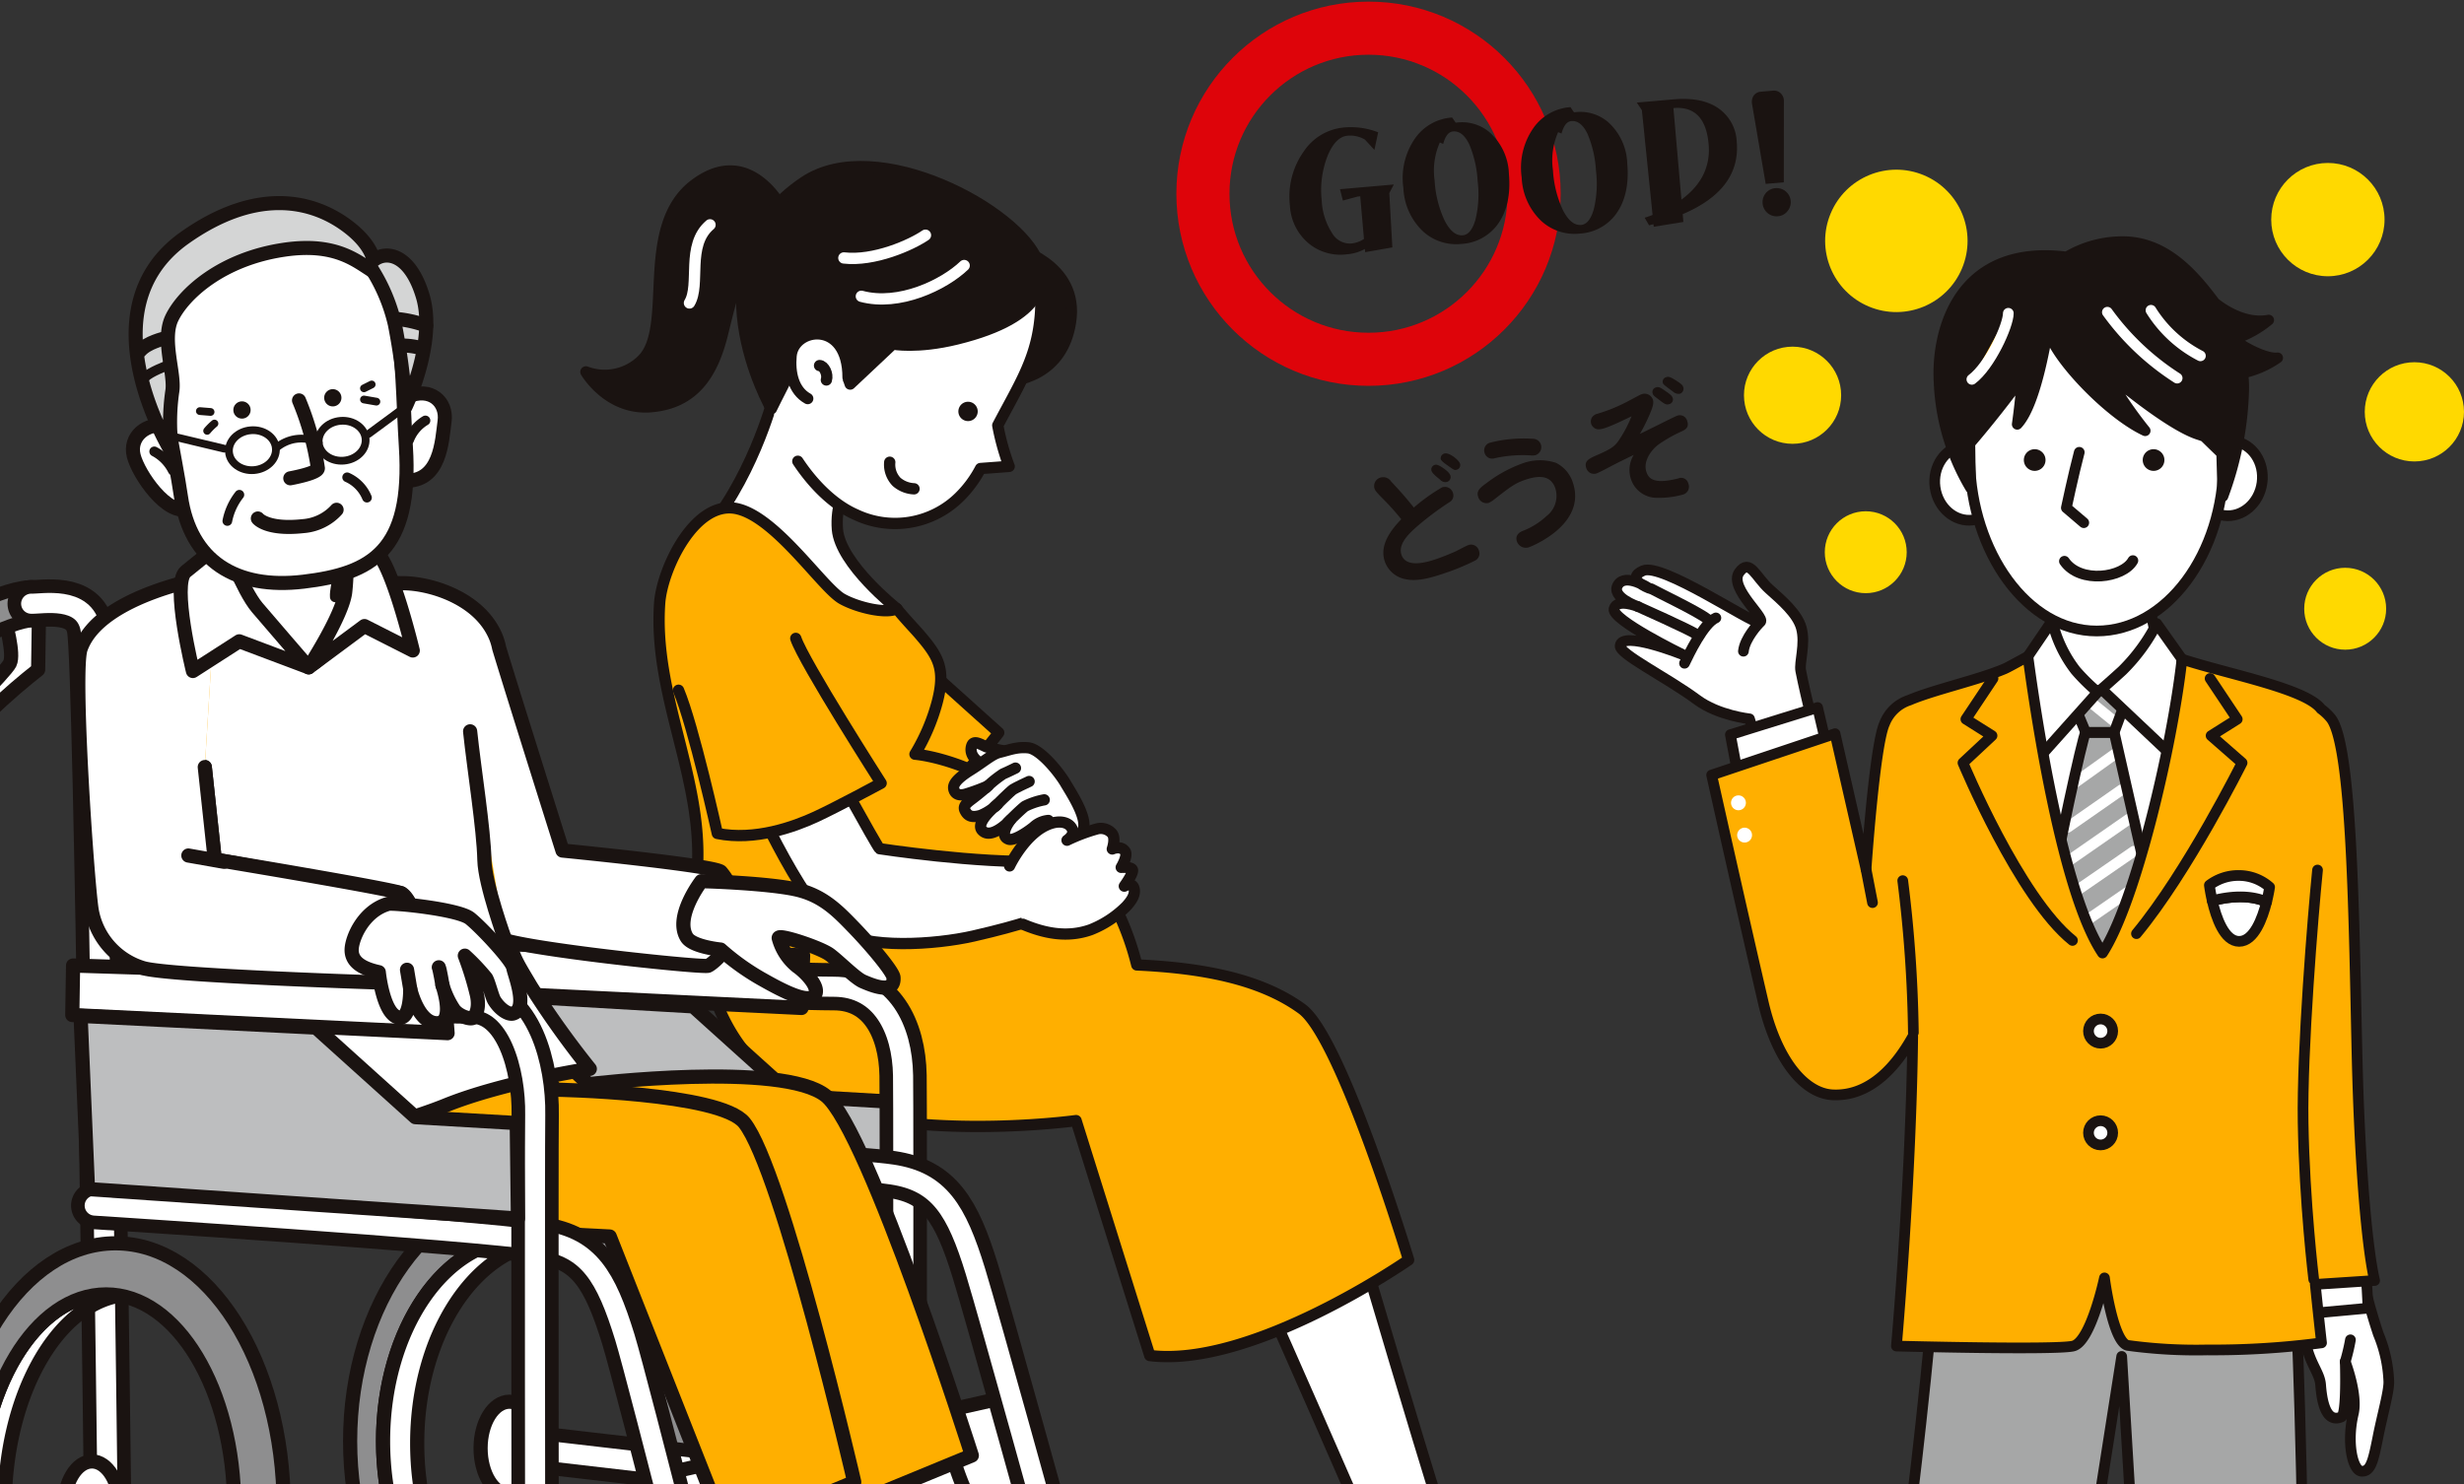<svg xmlns="http://www.w3.org/2000/svg" xmlns:xlink="http://www.w3.org/1999/xlink" width="417.574" height="251.629" viewBox="0 0 417.574 251.629">
  <rect x="0" y="0" width="417.574" height="251.629" fill="#333333" stroke="none"/>
  <defs>
    <clipPath id="clip-path">
      <rect id="Rectangle_7" data-name="Rectangle 7" width="144.325" height="214.363" transform="translate(324.689 671.457)" fill="none"/>
    </clipPath>
    <clipPath id="clip-path-2">
      <rect id="Rectangle_10" data-name="Rectangle 10" width="258.473" height="251.629" transform="translate(56.693 634.191)" fill="none"/>
    </clipPath>
  </defs>
  <g id="Group_159" data-name="Group 159" transform="translate(-56.693 -634.191)">
    <circle id="Ellipse_27" data-name="Ellipse 27" cx="9.602" cy="9.602" r="9.602" transform="translate(441.597 661.813)" fill="#ffd900"/>
    <circle id="Ellipse_28" data-name="Ellipse 28" cx="8.41" cy="8.41" r="8.41" transform="translate(457.447 695.59)" fill="#ffd900"/>
    <circle id="Ellipse_29" data-name="Ellipse 29" cx="6.942" cy="6.942" r="6.942" transform="translate(447.189 730.433)" fill="#ffd900"/>
    <circle id="Ellipse_30" data-name="Ellipse 30" cx="12.065" cy="12.065" r="12.065" transform="matrix(0.385, -0.923, 0.923, 0.385, 362.287, 681.513)" fill="#ffd900"/>
    <circle id="Ellipse_31" data-name="Ellipse 31" cx="8.235" cy="8.235" r="8.235" transform="translate(352.243 692.95)" fill="#ffd900"/>
    <circle id="Ellipse_32" data-name="Ellipse 32" cx="6.942" cy="6.942" r="6.942" transform="translate(365.939 720.853)" fill="#ffd900"/>
    <g id="Group_43" data-name="Group 43" clip-path="url(#clip-path)">
      <g id="Group_42" data-name="Group 42">
        <g id="Group_38" data-name="Group 38">
          <path id="Path_162" data-name="Path 162" d="M365.593,762.218c-.663-.82-2.968-10.433-3.727-14.323-.278-1.429.841-4.563.1-7.266-.672-2.433-3.335-4.7-5.428-6.572-2.333-2.085-3.307-5.3-5.088-2.863-1.983,2.714,5.248,8.322,3.354,8.5-1.329.122-16.478-10.146-19.653-8.772s.99,2.97.99,2.97-3.961-2.64-5.252-.561,3.377,3.678,3.377,3.678-3.582-1.451-4.046.39,11.574,7.713,11.574,7.713-10.3-4.114-10.54-1.454c-.125,1.41,7.921,5.362,13.055,9.161,3.593,2.659,8.87,3.219,8.87,3.219l2.528,8.323Z" fill="#fff" stroke="#1a1311" stroke-linecap="round" stroke-linejoin="round" stroke-width="1.81"/>
          <path id="Path_163" data-name="Path 163" d="M347.484,738.931c-2.075.891-4.62,6.232-5.315,7.688" fill="#fff" stroke="#1a1311" stroke-linecap="round" stroke-linejoin="round" stroke-width="1.81"/>
          <path id="Path_164" data-name="Path 164" d="M334.261,737.006s9,4.013,9.813,4.654" fill="#fff" stroke="#1a1311" stroke-linecap="round" stroke-linejoin="round" stroke-width="1.81"/>
          <path id="Path_165" data-name="Path 165" d="M336.545,733.993c1.048.591,7.846,3.831,9.48,5.114" fill="#fff" stroke="#1a1311" stroke-linecap="round" stroke-linejoin="round" stroke-width="1.81"/>
          <path id="Path_166" data-name="Path 166" d="M354.748,739.9s-2.36,2.451-2.6,4.676" fill="#fff" stroke="#1a1311" stroke-linecap="round" stroke-linejoin="round" stroke-width="1.81"/>
        </g>
        <path id="Path_167" data-name="Path 167" d="M420.823,734.688l-16.007.548c-.157,3.087-2.063,13.686-4.326,16.825.773,11.257,7.525,39.946,12.518,46.132,0,0,12.592-22.555,13.139-45.986C422.826,748.776,420.453,734.759,420.823,734.688Z" fill="#fff" stroke="#1a1311" stroke-linecap="round" stroke-linejoin="round" stroke-width="1.811"/>
        <g id="Group_39" data-name="Group 39">
          <path id="Path_168" data-name="Path 168" d="M407.2,751.222h10.4l-2.628,7.116h-4.818Z" fill="#a6a7a7"/>
          <path id="Path_169" data-name="Path 169" d="M410.161,758.338c-.437.11-5.419,23.486-5.091,23.486s7.719,17.218,7.391,17.218,7.719-17.765,7.719-17.765l-5.2-22.939Z" fill="#a6a7a7"/>
          <line id="Line_11" data-name="Line 11" y1="4.964" x2="6.934" transform="translate(408.3 761.915)" fill="none" stroke="#fff" stroke-linecap="round" stroke-linejoin="round" stroke-width="1.811"/>
          <line id="Line_12" data-name="Line 12" y1="6.387" x2="9.161" transform="translate(407.096 768.047)" fill="none" stroke="#fff" stroke-linecap="round" stroke-linejoin="round" stroke-width="1.811"/>
          <line id="Line_13" data-name="Line 13" y1="8.212" x2="11.825" transform="translate(405.672 773.01)" fill="none" stroke="#fff" stroke-linecap="round" stroke-linejoin="round" stroke-width="1.811"/>
          <line id="Line_14" data-name="Line 14" y1="7.062" x2="10.237" transform="translate(408.081 778.485)" fill="none" stroke="#fff" stroke-linecap="round" stroke-linejoin="round" stroke-width="1.811"/>
          <line id="Line_15" data-name="Line 15" y1="7.062" x2="10.237" transform="translate(409.614 783.631)" fill="none" stroke="#fff" stroke-linecap="round" stroke-linejoin="round" stroke-width="1.811"/>
          <path id="Path_170" data-name="Path 170" d="M408.519,751.185s7.664,6.278,7.81,6.351" fill="none" stroke="#fff" stroke-linecap="round" stroke-linejoin="round" stroke-width="1.811"/>
          <path id="Path_171" data-name="Path 171" d="M407.2,751.222h10.4l-2.628,7.116h-4.818Z" fill="none" stroke="#1a1311" stroke-linecap="round" stroke-linejoin="round" stroke-width="1.811"/>
          <path id="Path_172" data-name="Path 172" d="M410.161,758.338c-.437.11-5.419,23.486-5.091,23.486s7.719,17.218,7.391,17.218,7.719-17.765,7.719-17.765l-5.2-22.939Z" fill="none" stroke="#1a1311" stroke-linecap="round" stroke-linejoin="round" stroke-width="1.811"/>
        </g>
        <path id="Path_173" data-name="Path 173" d="M416.256,864.107l1.395,23.276h29.125s-.328-21.415-1.8-50.647l-59.519,0c-.363,15.822-4.6,50.649-4.6,50.649h31.752Z" fill="#a6a7a7" stroke="#1a1311" stroke-linecap="round" stroke-linejoin="round" stroke-width="1.811"/>
        <g id="Group_40" data-name="Group 40">
          <path id="Path_174" data-name="Path 174" d="M456.678,848.877a102.443,102.443,0,0,0,3.068,11.435,23.243,23.243,0,0,1,1.78,8.039c.06,1.668-1.105,5.708-1.821,9.329-.841,4.251-1.248,5.952-2.783,5.891-1.518-.061-2.587-4.82-1.41-9.758.772-3.241-1.371-8.816-1.371-8.816s.308,8.955-.655,9.369c-2.832,1.215-3.354-3.314-3.518-5.442s-1.882-3.559-2.618-7.569.225-8.714.306-10.432.062-4.419.062-4.419" fill="#fff" stroke="#1a1311" stroke-linecap="round" stroke-linejoin="round" stroke-width="1.811"/>
          <path id="Path_175" data-name="Path 175" d="M454.141,865a33.571,33.571,0,0,0,.88-3.7" fill="#fff" stroke="#1a1311" stroke-linecap="round" stroke-linejoin="round" stroke-width="1.811"/>
        </g>
        <path id="Path_176" data-name="Path 176" d="M457.571,849.581c.146.219.438,6.351.438,6.351s-15.037,1.387-14.891,1.387-.365-7.3-.365-7.3" fill="#fff" stroke="#1a1311" stroke-linecap="round" stroke-linejoin="round" stroke-width="1.811"/>
        <path id="Path_177" data-name="Path 177" d="M351.419,766.605l-1.478-7.883,14.781-4.6,1.807,7.719" fill="#fff" stroke="#1a1311" stroke-linecap="round" stroke-linejoin="round" stroke-width="1.811"/>
        <path id="Path_178" data-name="Path 178" d="M404.468,739.4a21.587,21.587,0,0,0,3.978,8.43,33.654,33.654,0,0,0,3.741,3.687L401.293,763.7l-1.259-17.775Z" fill="#fff" stroke="#1a1311" stroke-linecap="round" stroke-linejoin="round" stroke-width="1.811"/>
        <path id="Path_179" data-name="Path 179" d="M422.2,739.889a30.868,30.868,0,0,1-5.839,7.975c-1.789,1.639-3.522,3.139-3.522,3.139l12.865,12.153.767-17.245Z" fill="#fff" stroke="#1a1311" stroke-linecap="round" stroke-linejoin="round" stroke-width="1.811"/>
        <ellipse id="Ellipse_33" data-name="Ellipse 33" cx="6.35" cy="5.639" rx="6.35" ry="5.639" transform="translate(428.008 720.806) rotate(-82.265)" fill="#fff" stroke="#1a1311" stroke-linecap="round" stroke-linejoin="round" stroke-width="1.811"/>
        <ellipse id="Ellipse_34" data-name="Ellipse 34" cx="5.639" cy="6.35" rx="5.639" ry="6.35" transform="translate(383.774 710.505) rotate(-7.734)" fill="#fff" stroke="#1a1311" stroke-linecap="round" stroke-linejoin="round" stroke-width="1.811"/>
        <path id="Path_180" data-name="Path 180" d="M433.538,712.407c0,15.6-9.633,28.741-21.515,28.741s-21.187-13.467-21.515-28.741c-.082-3.826-.651-8.551.383-11.88,3.181-10.239,12.164-16.369,21.132-16.369,9.486,0,18.927,6.712,21.789,17.9C434.534,704.886,433.538,709.261,433.538,712.407Z" fill="#fff" stroke="#1a1311" stroke-linecap="round" stroke-linejoin="round" stroke-width="1.811"/>
        <path id="Path_181" data-name="Path 181" d="M423.4,711.586a1.837,1.837,0,1,1-2.326-1.158A1.838,1.838,0,0,1,423.4,711.586Z" fill="#1a1311"/>
        <path id="Path_182" data-name="Path 182" d="M403.254,711.586a1.837,1.837,0,1,1-2.326-1.158A1.839,1.839,0,0,1,403.254,711.586Z" fill="#1a1311"/>
        <path id="Path_183" data-name="Path 183" d="M409.067,710.856c-.986,3.723-2.19,9.416-2.19,9.416l2.956,2.518" fill="#fff" stroke="#1a1311" stroke-linecap="round" stroke-linejoin="round" stroke-width="1.811"/>
        <path id="Path_184" data-name="Path 184" d="M406.548,729.323c2.649,3.866,9.964,2.847,11.606-.109" fill="#fff" stroke="#1a1311" stroke-linecap="round" stroke-linejoin="round" stroke-width="1.811"/>
        <path id="Path_185" data-name="Path 185" d="M442.688,694.851c-2.336.273-7.131-2.613-7.347-3.191a17.6,17.6,0,0,0,5.827-3.216c-3.914.746-7.673-1.729-9.154-2.948-3.83-5.133-8.823-10.809-16.542-10.316a18.434,18.434,0,0,0-8.541,2.573c-18.175-2.3-22.117,12.3-21.624,21.168a37.988,37.988,0,0,0,5.329,17.957l-.11-7.519c3.341-3.893,6.318-7.739,8.853-11.161-.167,3.315-.824,7.913-.824,7.913,3.39-3.6,5.052-15.808,5.256-16.1.629,4.178,9.96,14.16,16.424,17.19,0,0-4.489-5.474-6.46-9.854,0,0,10.292,8.869,15.547,10.511.343.107.657.22.948.336q1.451,1.425,2.934,2.854l.206,7.285a55.638,55.638,0,0,0,3.522-18.051,19.283,19.283,0,0,0-.154-2.853A16.459,16.459,0,0,0,442.688,694.851Z" fill="#1a1311" stroke="#1a1311" stroke-linecap="round" stroke-linejoin="round" stroke-width="1.811"/>
        <path id="Path_186" data-name="Path 186" d="M413.829,687.115a43.492,43.492,0,0,0,11.825,11.168" fill="#ffaf00" stroke="#fff" stroke-linecap="round" stroke-linejoin="round" stroke-width="1.811"/>
        <path id="Path_187" data-name="Path 187" d="M421.22,686.786a21.43,21.43,0,0,0,8.376,7.719" fill="#ffaf00" stroke="#fff" stroke-linecap="round" stroke-linejoin="round" stroke-width="1.811"/>
        <path id="Union_1" data-name="Union 1" d="M417.278,862.246c-2.536-.556-3.941-11.442-3.941-11.442s-2.3,10.839-5.311,11.551-29.945,0-29.945,0,2.491-28.1,2.759-52.438c-2.741,4.935-7.173,10.139-13.535,9.857-4.838-.215-9.527-5.922-11.784-15.635-3.865-16.646-8.754-38.573-8.754-38.573l20.912-7.008,5.255,22.994s1.428-20.969,3.125-24.692a6.709,6.709,0,0,1,4.2-3.985c4.04-1.743,11.789-3.449,16.157-5.32.595-.256,2.29-1.214,3.947-2.1,1.4,10.467,5.908,40.26,12.641,50.279,5.584-8.541,11.825-34.983,13.468-49.819,7.843,2.574,20.92,4.967,23.561,8.44a8.911,8.911,0,0,1,1.726,1.65c3.6,4.806,3.862,34.676,4.377,56.82.44,18.9,1.724,33.11,2.984,38.421l-10.055.659c.613,6,1.058,9.907,1.058,9.907a140.368,140.368,0,0,1-19.36,1.2A85.063,85.063,0,0,1,417.278,862.246Z" fill="#ffaf00" stroke="#1a1311" stroke-linecap="round" stroke-linejoin="round" stroke-width="1.811"/>
        <path id="Path_191" data-name="Path 191" d="M431.239,749.2l4.6,6.9-4.434,2.792,5.255,4.6s-9.2,18.449-17.9,28.96" fill="none" stroke="#1a1311" stroke-linecap="round" stroke-linejoin="round" stroke-width="1.811"/>
        <circle id="Ellipse_35" data-name="Ellipse 35" cx="2.053" cy="2.053" r="2.053" transform="translate(410.627 806.913)" fill="#fff" stroke="#1a1311" stroke-linecap="round" stroke-linejoin="round" stroke-width="1.811"/>
        <circle id="Ellipse_36" data-name="Ellipse 36" cx="2.053" cy="2.053" r="2.053" transform="translate(410.627 824.158)" fill="#fff" stroke="#1a1311" stroke-linecap="round" stroke-linejoin="round" stroke-width="1.811"/>
        <g id="Group_41" data-name="Group 41">
          <path id="Path_192" data-name="Path 192" d="M431.608,786.886c.652,2.819,2.029,6.873,4.554,6.873s3.966-3.955,4.649-6.678C438.031,785.819,434.448,786.114,431.608,786.886Z" fill="#fff" stroke="#1a1311" stroke-linecap="round" stroke-linejoin="round" stroke-width="1.811"/>
          <path id="Path_193" data-name="Path 193" d="M440.811,787.081c.358-1.429.511-2.519.511-2.519a7.841,7.841,0,0,0-5.16-1.971,8.1,8.1,0,0,0-5.044,1.642s.142,1.152.49,2.653C434.448,786.114,438.031,785.819,440.811,787.081Z" fill="#fff" stroke="#1a1311" stroke-linecap="round" stroke-linejoin="round" stroke-width="1.811"/>
        </g>
        <path id="Path_194" data-name="Path 194" d="M394.449,749.2l-4.6,6.9,4.434,2.792-4.927,4.6s9.526,22.883,18.559,30.11" fill="none" stroke="#1a1311" stroke-linecap="round" stroke-linejoin="round" stroke-width="1.811"/>
        <path id="Path_195" data-name="Path 195" d="M352.569,770.273a1.259,1.259,0,1,1-1.259-1.259A1.259,1.259,0,0,1,352.569,770.273Z" fill="#fff"/>
        <path id="Path_196" data-name="Path 196" d="M353.609,775.748a1.259,1.259,0,1,1-1.259-1.26A1.259,1.259,0,0,1,353.609,775.748Z" fill="#fff"/>
        <path id="Path_197" data-name="Path 197" d="M448.8,851.059s-1.58-13.033-1.8-26.651c-.2-12.091,1.674-35.148,2.446-42.744" fill="none" stroke="#1a1311" stroke-linecap="round" stroke-linejoin="round" stroke-width="1.811"/>
        <path id="Path_198" data-name="Path 198" d="M380.951,809.216a227.855,227.855,0,0,0-1.8-25.749" fill="none" stroke="#1a1311" stroke-linecap="round" stroke-linejoin="round" stroke-width="1.811"/>
        <line id="Line_16" data-name="Line 16" x2="1.095" y2="5.639" transform="translate(372.934 781.551)" fill="#ffaf00" stroke="#1a1311" stroke-linecap="round" stroke-linejoin="round" stroke-width="1.811"/>
        <path id="Path_199" data-name="Path 199" d="M397.044,687.293c0,2.06-3.09,8.884-6.179,11.2" fill="#ffaf00" stroke="#fff" stroke-linecap="round" stroke-linejoin="round" stroke-width="1.811"/>
      </g>
    </g>
    <g id="Group_69" data-name="Group 69" clip-path="url(#clip-path-2)">
      <g id="Group_55" data-name="Group 55">
        <path id="Path_236" data-name="Path 236" d="M288.483,849.509s8.122,27.541,12.269,40.7L286.3,888.75s-12.2-27.982-15.008-34.039Z" fill="#fff" stroke="#1a1311" stroke-linecap="round" stroke-linejoin="round" stroke-width="1.914"/>
        <path id="Path_237" data-name="Path 237" d="M208.617,773.755c-6.672.975-15.014-17.759-15.36-19.381l14.706-12.161,17.988,16.172S215.29,772.78,208.617,773.755Z" fill="#ffaf00" stroke="#1a1311" stroke-linecap="round" stroke-linejoin="round" stroke-width="1.914"/>
        <path id="Path_238" data-name="Path 238" d="M187.71,701.77s-3.77,14.377-12.376,23.674L204.4,743.5l4.274-6.144s-9.59-7.568-10.066-13.438c-.608-7.511,5.4-13.7,5.4-13.7Z" fill="#fff" stroke="#1a1311" stroke-linecap="round" stroke-linejoin="round" stroke-width="1.914"/>
        <g id="Group_53" data-name="Group 53">
          <path id="Path_239" data-name="Path 239" d="M168.486,736.42c.408-5.8,6-17.636,13.156-15.992,6.655,1.529,14.447,13.421,17.77,15.281,2.66,1.488,7.567,2.6,9.267,1.648,1.172,1.491,3.018,3.42,3.768,4.291,3.218,3.739,4.561,5.831,3.077,11.544a34.108,34.108,0,0,1-3.769,8.839s13.316.962,25.62,14.106a47.331,47.331,0,0,1,11.969,21.613c10.658.495,20.794,2.209,28.007,7.471,6.677,4.871,18.064,42.537,18.064,42.537s-26.439,18.388-43.871,16.2L239.055,824.14s-20.031,2.771-37.542-.954c-26.178-5.57-26.856-29.749-26.568-43.315C175.262,765,167.421,751.542,168.486,736.42Z" fill="#ffaf00" stroke="#1a1311" stroke-linecap="round" stroke-linejoin="round" stroke-width="1.914"/>
        </g>
        <path id="Path_240" data-name="Path 240" d="M228.257,676.069s11.459,2.713,9.85,12.766c-1.4,8.771-8.622,10.167-13.116,10.279Z" fill="#1a1311" stroke="#1a1311" stroke-linecap="round" stroke-linejoin="round" stroke-width="1.914"/>
        <path id="Path_241" data-name="Path 241" d="M189.169,679.331s-1.115-.013-4.347.247-4.032,4.563-5.723,11.32-4.868,11.633-12.108,12.232-11-5.9-11-5.9a9.02,9.02,0,0,0,9.543-2.035c5.581-5.527-.679-22.528,8.916-29.721s15.228,4.779,15.228,4.779Z" fill="#1a1311" stroke="#1a1311" stroke-linecap="round" stroke-linejoin="round" stroke-width="1.914"/>
        <path id="Path_242" data-name="Path 242" d="M187.111,702.823c-.748-2.253-.528-3.341-.676-5.5-.426-6.238,1.948-17.191,6.151-22.982s20.164-12.048,28.829-5.524c9.232,6.951,12.7,10.93,11.407,20.436-.86,6.321-3.588,10.462-7.037,17.043a41.149,41.149,0,0,0,1.932,6.95l-4.855.362a19.4,19.4,0,0,1-3.616,4.874,15.518,15.518,0,0,1-17.475,2.959c-3.688-1.606-7.16-4.974-9.87-9.063" fill="#fff" stroke="#1a1311" stroke-linecap="round" stroke-linejoin="round" stroke-width="1.914"/>
        <path id="Path_243" data-name="Path 243" d="M207.478,712.543a4.207,4.207,0,0,0,1.157,3.325,4.831,4.831,0,0,0,2.956,1.177" fill="#fff" stroke="#1a1311" stroke-linecap="round" stroke-linejoin="round" stroke-width="1.914"/>
        <path id="Path_244" data-name="Path 244" d="M215.832,675.5c-4.324,3.465-12.314,6.32-16.9,5.643" fill="none" stroke="#1a1311" stroke-linecap="round" stroke-linejoin="round" stroke-width="1.914"/>
        <path id="Path_245" data-name="Path 245" d="M210.086,670.571c-3.225,2.8-8.743,5.27-12.46,4.676" fill="none" stroke="#1a1311" stroke-linecap="round" stroke-linejoin="round" stroke-width="1.914"/>
        <path id="Path_246" data-name="Path 246" d="M232.575,678.54c1.1,3.012,1.748,9.3-13.705,13.111-6.778,1.671-10.883.855-10.883.855l-7.215,6.789s-2.96-9.736-7.64-6.479c-.707.492-5.717,10.668-5.717,10.668s-14.46-25.126,5.612-38.473C205.3,656.852,229.42,669.872,232.575,678.54Z" fill="#1a1311" stroke="#1a1311" stroke-linecap="round" stroke-linejoin="round" stroke-width="1.914"/>
        <path id="Path_247" data-name="Path 247" d="M200.413,698.192c.02-9.884-9.206-8.561-9.656-3.691-.268,2.892.39,5.908,2.821,7.251" fill="#fff" stroke="#1a1311" stroke-linecap="round" stroke-linejoin="round" stroke-width="1.914"/>
        <path id="Path_248" data-name="Path 248" d="M220.091,679.2c-3.421,3.275-11.028,6.944-17.425,5.216" fill="none" stroke="#fff" stroke-linecap="round" stroke-linejoin="round" stroke-width="1.914"/>
        <path id="Path_249" data-name="Path 249" d="M213.533,674.059c-2.442,1.678-8.733,4.448-13.831,3.857" fill="none" stroke="#fff" stroke-linecap="round" stroke-linejoin="round" stroke-width="1.914"/>
        <path id="Path_250" data-name="Path 250" d="M196.739,698.6c.315-.99-.389-2.416-1.157-2.445" fill="#ffaf00" stroke="#1a1311" stroke-linecap="round" stroke-linejoin="round" stroke-width="1.914"/>
        <path id="Path_251" data-name="Path 251" d="M177.019,672.3c-4.09,3.445-1.583,10.14-3.485,13.245" fill="none" stroke="#fff" stroke-linecap="round" stroke-linejoin="round" stroke-width="1.914"/>
        <path id="Path_252" data-name="Path 252" d="M219.242,703.281a1.639,1.639,0,1,0,2.153-.857A1.638,1.638,0,0,0,219.242,703.281Z" fill="#1a1311"/>
        <path id="Path_253" data-name="Path 253" d="M221.634,792.858c8.695-1.983,11.782-3.362,11.782-3.362l-.025-9.329c-10.981.435-27.628-2.118-27.628-2.118-.428-.3-9.761-17.341-9.761-17.341l-13.037,5.448s9.4,21.587,15.729,25.752C203.561,795.108,215.234,794.318,221.634,792.858Z" fill="#fff" stroke="#1a1311" stroke-linecap="round" stroke-linejoin="round" stroke-width="1.914"/>
        <path id="Path_254" data-name="Path 254" d="M191.553,742.4c1.34,4.022,14.467,24.544,14.467,24.544s-7.431,4.018-11.082,5.708-10.315,4.1-16.676,2.815c0,0-4.042-18.249-6.577-24.277" fill="#ffaf00" stroke="#1a1311" stroke-linecap="round" stroke-linejoin="round" stroke-width="1.914"/>
        <g id="Group_54" data-name="Group 54">
          <path id="Path_255" data-name="Path 255" d="M229.535,761.836a31.63,31.63,0,0,1-5.712-1.053c-1.238-.58-2.17-1.151-2.475-.118-.567,1.92,1.756,3.363,3.295,3.522" fill="#fff" stroke="#1a1311" stroke-linecap="round" stroke-linejoin="round" stroke-width="1.902"/>
          <path id="Path_256" data-name="Path 256" d="M234.365,773.259a4.159,4.159,0,0,0-2.518,1.135c-1.49,1.18-3.432,2.324-4.209,2.056-1.8-.619.326-3.289.326-3.289s-3.269,3.536-4.848,1.759c-1.218-1.371,2.615-4.4,2.615-4.4a8.684,8.684,0,0,1-2.828,1.873c-1.552.481-2.2.045-2.6-.681-.338-.609-.3-1.028,1.012-2.005,1.491-1.109,2.833-2.315,2.833-2.315a32.574,32.574,0,0,1-3.828,1.411c-1.736.477-2.018-.672-2.018-1.132,0-.508.4-1.41,2.862-2.943,2.225-1.382,3.669-2.705,4.908-3,1.67-.4,2.872-.956,4.852-.781,2.023.179,5.2,4.062,6.366,6.057.968,1.66,4.553,7,2.441,8.452C235.39,778.439,234.365,773.259,234.365,773.259Z" fill="#fff" stroke="#1a1311" stroke-linecap="round" stroke-linejoin="round" stroke-width="1.902"/>
          <path id="Path_257" data-name="Path 257" d="M227.507,773.567s2.068-2.086,2.88-2.7a12,12,0,0,1,3.273-1.1" fill="#fff" stroke="#1a1311" stroke-linecap="round" stroke-linejoin="round" stroke-width="1.902"/>
          <path id="Path_258" data-name="Path 258" d="M225.355,770.865s2.494-2.506,3.029-2.861c.339-.225,2.333-1.192,2.717-1.349" fill="#fff" stroke="#1a1311" stroke-linecap="round" stroke-linejoin="round" stroke-width="1.902"/>
          <path id="Path_259" data-name="Path 259" d="M223.772,767.737a19.621,19.621,0,0,1,2.913-2.364c.772-.325,2.1-.986,2.1-.986" fill="#fff" stroke="#1a1311" stroke-linecap="round" stroke-linejoin="round" stroke-width="1.902"/>
        </g>
        <path id="Path_260" data-name="Path 260" d="M227.785,780.972s2.734-5.812,6.978-7.187c2.388-.774,3.69.368,3.735,1.385.036.791-.977,1.447-.977,1.447a30.607,30.607,0,0,1,5.04-1.911,2.545,2.545,0,0,1,2.572.743c.709.82.058,2.65.058,2.65s1.488-.667,2.193.432c.488.759-.681,2.685-.681,2.685s1.777-.136,1.914.449c.144.614-1.39,2.734-1.39,2.734s1.22-.7,1.594.23c.506,1.261-.752,2.611-1.2,3.132a17.714,17.714,0,0,1-6.058,4.012c-4.185,1.5-8.179.492-11.52-.919" fill="#fff" stroke="#1a1311" stroke-linecap="round" stroke-linejoin="round" stroke-width="1.902"/>
      </g>
      <g id="Group_68" data-name="Group 68">
        <path id="Path_261" data-name="Path 261" d="M221.856,896.8c7.875,0,14.259,7.592,14.259,16.957s-6.384,16.957-14.259,16.957S207.6,923.118,207.6,913.753,213.981,896.8,221.856,896.8Zm-10.2,17.183c0,5.522,3.764,10,8.407,10s8.407-4.476,8.407-10-3.764-10-8.407-10S211.654,908.457,211.654,913.979Z" fill="#8e8e8f" stroke="#1a1311" stroke-linecap="round" stroke-linejoin="round" stroke-width="2.403"/>
        <path id="Path_262" data-name="Path 262" d="M227.317,880.168H215.063a109.194,109.194,0,0,0,.533,10.923c.533,4,6.66,23.975,6.66,23.975l4.795-2.4-3.463-18.648,7.059-1.6-2.8-6.66Z" fill="#b6b7b8" stroke="#1a1311" stroke-linecap="round" stroke-linejoin="round" stroke-width="1.343"/>
        <path id="Path_263" data-name="Path 263" d="M208.4,837.146l-.2-16.183-17.182-1-16.849-15.185-38.894-2.264.6,29.636Z" fill="#bdbebf" stroke="#1a1311" stroke-linecap="round" stroke-linejoin="round" stroke-width="2.403"/>
        <g id="Group_56" data-name="Group 56">
          <path id="Path_264" data-name="Path 264" d="M146.645,836.083c16.909,0,30.616,18.98,30.616,42.393s-13.707,42.393-30.616,42.393-30.617-18.98-30.617-42.393S129.735,836.083,146.645,836.083Zm-25.039,42.393c0,18.882,10.442,34.188,23.322,34.188s23.321-15.306,23.321-34.188-10.441-34.188-23.321-34.188S121.606,859.594,121.606,878.476Z" fill="#8e8e8f" stroke="#1a1311" stroke-miterlimit="10" stroke-width="2.403"/>
          <path id="Path_265" data-name="Path 265" d="M144.928,844.288a16.267,16.267,0,0,1,3.884.474c-11.989,1.422-21.417,16.133-21.417,34.074,0,16.942,8.407,31,19.438,33.714a16.073,16.073,0,0,1-1.9.114c-12.881,0-23.322-15.306-23.322-34.188S132.047,844.288,144.928,844.288Z" fill="#fff" stroke="#1a1311" stroke-miterlimit="10" stroke-width="2.403"/>
        </g>
        <g id="Group_57" data-name="Group 57">
          <line id="Line_18" data-name="Line 18" x1="84.98" y1="9.857" transform="translate(147.399 879.902)" fill="none" stroke="#1a1311" stroke-linecap="round" stroke-linejoin="round" stroke-width="8.011"/>
          <line id="Line_19" data-name="Line 19" x1="84.98" y1="9.857" transform="translate(147.399 879.902)" fill="none" stroke="#fff" stroke-linecap="round" stroke-linejoin="round" stroke-width="3.405"/>
        </g>
        <rect id="Rectangle_9" data-name="Rectangle 9" width="61.869" height="18.914" transform="translate(233.331 889.029) rotate(167.374)" fill="#fff" stroke="#1a1311" stroke-linecap="round" stroke-linejoin="round" stroke-width="2.403"/>
        <g id="Group_58" data-name="Group 58">
          <path id="Path_266" data-name="Path 266" d="M141.005,799.593s49.017,1.856,57.009,1.856,11.588,7.059,11.721,15.051c.1,6.126,0,89.119,0,89.119" fill="none" stroke="#1a1311" stroke-linecap="round" stroke-linejoin="round" stroke-width="8.011"/>
          <path id="Path_267" data-name="Path 267" d="M141.005,799.593s49.017,1.856,57.009,1.856,11.588,7.059,11.721,15.051c.1,6.126,0,89.119,0,89.119" fill="none" stroke="#fff" stroke-linecap="round" stroke-linejoin="round" stroke-width="3.405"/>
        </g>
        <g id="Group_59" data-name="Group 59">
          <path id="Path_268" data-name="Path 268" d="M138.874,831.418s56.616-.007,69,1.865c7.992,1.208,10.923,6,14.119,16.393,2.294,7.453,13.853,49.283,13.853,49.283" fill="none" stroke="#1a1311" stroke-linecap="round" stroke-linejoin="round" stroke-width="8.011"/>
          <path id="Path_269" data-name="Path 269" d="M138.874,831.418s56.616-.007,69,1.865c7.992,1.208,10.923,6,14.119,16.393,2.294,7.453,13.853,49.283,13.853,49.283" fill="none" stroke="#fff" stroke-linecap="round" stroke-linejoin="round" stroke-width="3.405"/>
        </g>
        <path id="Path_270" data-name="Path 270" d="M129.683,801.991l62.846,3.054.266-8.915-63.113-2.4Z" fill="#fff" stroke="#1a1311" stroke-linecap="round" stroke-linejoin="round" stroke-width="2.403"/>
        <path id="Path_271" data-name="Path 271" d="M209.735,905.619l15.451-2.93,3.2,4.262,27.705-2.664.533,2.93L212.4,918.406Z" fill="#8e8e8f" stroke="#1a1311" stroke-linecap="round" stroke-linejoin="round" stroke-width="2.403"/>
        <ellipse id="Ellipse_40" data-name="Ellipse 40" cx="4.89" cy="7.887" rx="4.89" ry="7.887" transform="translate(138.138 871.788)" fill="#fff" stroke="#1a1311" stroke-miterlimit="10" stroke-width="2.403"/>
        <path id="Path_272" data-name="Path 272" d="M216.523,873.9c0,.98,2.451,13.971,7.353,18.627,0,0-7.353,8.824-12.01,9.8a13.817,13.817,0,0,1-7.6-.245s-.245-14.951-1.96-20.343Z" fill="#fff" stroke="#1a1311" stroke-linecap="round" stroke-linejoin="round" stroke-width="2.403"/>
        <path id="Path_273" data-name="Path 273" d="M202.462,900.747l3.431,13.48s42.157-6.863,43.138-9.314,2.941-6.372-3.677-8.088-11.033-.4-13.974-2.6-5.389-4.5-5.389-4.5-8.333,6.863-10.539,8.824S202.462,900.747,202.462,900.747Z" fill="#ffaf00" stroke="#1a1311" stroke-linecap="round" stroke-linejoin="round" stroke-width="2.403"/>
        <path id="Path_274" data-name="Path 274" d="M156.456,817.965s32.9-3.97,40.226,2c7.192,5.861,24.708,60.938,24.708,60.938l-19.913,8.2L183.9,838.487s-34.365,2.4-42.357,0-16.25-19.447-16.25-19.447l23.776-7.868Z" fill="#ffaf00" stroke="#1a1311" stroke-linecap="round" stroke-linejoin="round" stroke-width="2.403"/>
        <path id="Path_275" data-name="Path 275" d="M197.579,880.694c0,.98,2.451,13.97,7.353,18.627,0,0-7.353,8.824-12.01,9.8a13.827,13.827,0,0,1-7.6-.245s-2.644-18.791-4.36-24.183Z" fill="#fff" stroke="#1a1311" stroke-linecap="round" stroke-linejoin="round" stroke-width="2.403"/>
        <path id="Path_276" data-name="Path 276" d="M177.768,918.938l8.525-2.007,3.2,2.4,33.566-5.861,1.066,5.2L179.9,929.861Z" fill="#8e8e8f" stroke="#1a1311" stroke-linecap="round" stroke-linejoin="round" stroke-width="2.403"/>
        <path id="Path_277" data-name="Path 277" d="M150.862,818.9s27.868.47,31.967,5.594c6.394,7.992,18.634,60.908,18.634,60.908l-21.484,8.9-19.955-50.519s-33.9-1.632-42.129-3.044c-19.447-3.34-20.978-18.981-20.978-18.981L141.8,806.786Z" fill="#ffaf00" stroke="#1a1311" stroke-linecap="round" stroke-linejoin="round" stroke-width="2.403"/>
        <path id="Path_278" data-name="Path 278" d="M182.852,906.546l3.431,13.481s42.157-6.863,43.137-9.314,2.941-6.373-3.676-8.088-8.579-.736-11.52-2.941a42.046,42.046,0,0,0-7.843-4.167s-8.333,6.863-10.539,8.823S182.852,906.546,182.852,906.546Z" fill="#ffaf00" stroke="#1a1311" stroke-linecap="round" stroke-linejoin="round" stroke-width="2.403"/>
        <path id="Union_2" data-name="Union 2" d="M95.185,820.762c-.533-3.2-.266-26.639-1.6-29.038s-5.062-14.118-4.8-22.642-3.4-21.211-3.15-25.017c.266-4.062-1.6-9.348,3.263-11.322,3.041-1.235,10.546-1.024,16.513-.815,2.779.1,5.225.2,6.73.148a97.607,97.607,0,0,0,13.231.977c4.822.151,12.837,2.76,15.419,9.272a10.581,10.581,0,0,1,.494,1.717c2.177,7.231,10.732,34.321,10.732,34.321s26.06,2.555,26.86,3.62a12.091,12.091,0,0,1,2.778,7.242c.282,4.59-4.126,8.335-4.967,8.671-.817.327-26.091-2.276-33.7-4.134.708,2.866,1.664,4.229,3.667,7.619a152.679,152.679,0,0,0,9.99,13.986s-14.585,2.2-24.442,6.195-31.7,9.057-31.7,9.057S95.718,823.959,95.185,820.762Z" fill="#fff" stroke="#1a1311" stroke-linecap="round" stroke-linejoin="round" stroke-width="2.403"/>
        <path id="Path_281" data-name="Path 281" d="M142.337,793.59s-3.46-9.478-3.552-13.586c-.119-5.346-1.747-15.45-2.421-21.849" fill="#ffaf00" stroke="#1a1311" stroke-linecap="round" stroke-linejoin="round" stroke-width="2.403"/>
        <path id="Path_282" data-name="Path 282" d="M93.412,731.811c-.8,0-14.023,3.217-16.427,7.992-1.814,3.6-3.644,43.4-3.644,48.193a10.683,10.683,0,0,0,7.636,10.3c4.529,1.332,41.647,2.487,41.647,2.487s4.129-3.73,4.728-6.527.675-5.129-2.664-8.658l-31.6-5.72L91.4,764.217" fill="#ffaf00" stroke="#1a1311" stroke-linecap="round" stroke-linejoin="round" stroke-width="2.403"/>
        <path id="Path_283" data-name="Path 283" d="M63.29,738.779l-.133,8.924s-11.988,9.324-12.787,13.32l-2-3.739s9.191-9.048,9.99-10.646-.8-7.2-.8-7.2Z" fill="#fff" stroke="#1a1311" stroke-linecap="round" stroke-linejoin="round" stroke-width="2.403"/>
        <g id="Group_60" data-name="Group 60">
          <path id="Path_284" data-name="Path 284" d="M61.971,736.523c-5.074.249-14.8,6.109-18.527,7.708" fill="none" stroke="#1a1311" stroke-linecap="round" stroke-linejoin="round" stroke-width="8.011"/>
          <path id="Path_285" data-name="Path 285" d="M61.971,736.523c-5.074.249-14.8,6.109-18.527,7.708" fill="none" stroke="#8e8e8f" stroke-linecap="round" stroke-linejoin="round" stroke-width="3.405"/>
        </g>
        <g id="Group_61" data-name="Group 61">
          <path id="Path_286" data-name="Path 286" d="M173.772,904.144,74.939,889.692s-1.671-141.9-2.9-148.882c-1.011-5.726-8.342-4.2-10.065-4.287" fill="none" stroke="#1a1311" stroke-linecap="round" stroke-linejoin="round" stroke-width="8.011"/>
          <path id="Path_287" data-name="Path 287" d="M173.772,904.144,74.939,889.692s-1.671-141.9-2.9-148.882c-1.011-5.726-8.342-4.2-10.065-4.287" fill="none" stroke="#fff" stroke-linecap="round" stroke-linejoin="round" stroke-width="3.405"/>
        </g>
        <g id="Group_62" data-name="Group 62">
          <path id="Path_288" data-name="Path 288" d="M180.432,930.127s-15.555-61.809-17.849-69.263c-3.2-10.389-6.127-15.184-14.119-16.393-12.38-1.871-75.723-5.927-75.723-5.927" fill="none" stroke="#1a1311" stroke-linecap="round" stroke-linejoin="round" stroke-width="8.011"/>
          <path id="Path_289" data-name="Path 289" d="M180.432,930.127s-15.555-61.809-17.849-69.263c-3.2-10.389-6.127-15.184-14.119-16.393-12.38-1.871-75.723-5.927-75.723-5.927" fill="none" stroke="#fff" stroke-linecap="round" stroke-linejoin="round" stroke-width="3.405"/>
        </g>
        <ellipse id="Ellipse_41" data-name="Ellipse 41" cx="4.744" cy="7.887" rx="4.744" ry="7.887" transform="translate(67.531 881.911)" fill="#fff" stroke="#1a1311" stroke-miterlimit="10" stroke-width="2.403"/>
        <path id="Path_290" data-name="Path 290" d="M178.81,795.146a40.433,40.433,0,0,0,7.326,5.194c2.957,1.672,7.475,4.063,8.591,2.6,1.066-1.4-1.664-4.063-2.93-4.929a9.217,9.217,0,0,1-3.13-4.795c-.2-.8,7.059,1.6,8.658,2.8s4.3,3.966,5.594,4.529c1.532.666,5.4,2.3,5.195-.666-.066-.949-3.646-5.273-6.793-8.525-2.669-2.758-5.211-5.42-9.806-6.419s-14.569-1.373-15.968-1.373c0,0-4.635,6.024-2.464,9.524C174.086,794.7,178.81,795.146,178.81,795.146Z" fill="#fff" stroke="#1a1311" stroke-linecap="round" stroke-linejoin="round" stroke-width="2.403"/>
        <g id="Group_63" data-name="Group 63">
          <path id="Path_291" data-name="Path 291" d="M77.2,802.248s51.415,1.465,59.407,1.465,10.922,11.455,10.789,19.447c-.1,6.126,0,86.045,0,86.045" fill="none" stroke="#1a1311" stroke-linecap="round" stroke-linejoin="round" stroke-width="8.011"/>
          <path id="Path_292" data-name="Path 292" d="M77.2,802.248s51.415,1.465,59.407,1.465,10.922,11.455,10.789,19.447c-.1,6.126,0,86.045,0,86.045" fill="none" stroke="#fff" stroke-linecap="round" stroke-linejoin="round" stroke-width="3.405"/>
        </g>
        <path id="Path_293" data-name="Path 293" d="M68.945,806.244l63.6,3.073-.733-9.467-62.736-2Z" fill="#fff" stroke="#1a1311" stroke-linecap="round" stroke-linejoin="round" stroke-width="2.403"/>
        <path id="Path_294" data-name="Path 294" d="M93.412,731.811c-.8,0-19.861,3.105-23.06,12.367-1.317,3.81,1.052,38.7,1.852,44.12a12.463,12.463,0,0,0,8.773,10c4.529,1.332,41.647,2.487,41.647,2.487s4.129-3.73,4.728-6.527-1.036-7.906-2.664-8.658-31.6-5.72-31.6-5.72L91.4,764.217" fill="#fff" stroke="#1a1311" stroke-linecap="round" stroke-linejoin="round" stroke-width="2.403"/>
        <path id="Path_295" data-name="Path 295" d="M156.323,917.074c7.6,0,13.754,8.11,13.754,18.115S163.919,953.3,156.323,953.3s-13.754-8.11-13.754-18.114S148.727,917.074,156.323,917.074Zm-9.841,18.356c0,5.9,3.631,10.681,8.109,10.681s8.11-4.782,8.11-10.681-3.631-10.681-8.11-10.681S146.482,929.531,146.482,935.43Z" fill="#8e8e8f" stroke="#1a1311" stroke-linecap="round" stroke-linejoin="round" stroke-width="2.403"/>
        <path id="Path_296" data-name="Path 296" d="M152.993,905.885H140.739a109.176,109.176,0,0,0,.533,10.922c.532,4,8.524,21.02,8.524,21.02l4.795-2.4-5.328-16.758,7.06-1.6-2.8-5.595Z" fill="#ebebeb" stroke="#1a1311" stroke-linecap="round" stroke-linejoin="round" stroke-width="2.403"/>
        <path id="Path_297" data-name="Path 297" d="M144.468,840.742l-.2-16.184-17.182-1-16.849-15.185-39.885-1.983,1.254,29.355Z" fill="#bdbebf" stroke="#1a1311" stroke-linecap="round" stroke-linejoin="round" stroke-width="2.403"/>
        <line id="Line_20" data-name="Line 20" x1="6.038" y1="1.066" transform="translate(88.614 779.205)" fill="#ffaf00" stroke="#1a1311" stroke-linecap="round" stroke-linejoin="round" stroke-width="2.403"/>
        <g id="Group_64" data-name="Group 64">
          <path id="Path_298" data-name="Path 298" d="M74.673,853.6a13.235,13.235,0,0,1,2.264.2c-10.927,1.882-19.448,17.235-19.448,35.9s8.521,34.015,19.448,35.9a13.333,13.333,0,0,1-2.264.194c-11.992,0-21.713-16.159-21.713-36.092S62.681,853.6,74.673,853.6Z" fill="#fff" stroke="#1a1311" stroke-miterlimit="10" stroke-width="2.403"/>
          <path id="Path_299" data-name="Path 299" d="M76.271,844.938c15.743,0,28.5,20.037,28.5,44.754s-12.761,44.754-28.5,44.754-28.5-20.037-28.5-44.754S60.529,844.938,76.271,844.938ZM52.96,889.692c0,19.933,9.721,36.092,21.713,36.092s21.712-16.159,21.712-36.092S86.664,853.6,74.673,853.6,52.96,869.759,52.96,889.692Z" fill="#8e8e8f" stroke="#1a1311" stroke-miterlimit="10" stroke-width="2.403"/>
        </g>
        <g id="Group_65" data-name="Group 65">
          <path id="Path_300" data-name="Path 300" d="M122.491,787.4c.768-.219,11.854.866,13.852,2.464s7.126,7.127,7.326,8.325,2.6,6.993,0,7.792c-.81.25-2.249-.673-3.2-2.2-.4-.651-.978-3.1-1.4-3.8a35.414,35.414,0,0,0-3.6-3.8,52.79,52.79,0,0,1,2.065,6.727c.466,2.264-.258,3.469-.666,3.8s-2.4-.228-3.263-1.4a15.259,15.259,0,0,1-1.932-4.129s2.265,6.46-.932,6.46-4.529-5.794-4.529-5.794.133,5.728-2.264,4.729-3.064-7.592-3.064-7.592c-2.123-.477-4.631-1.384-4.6-3.8C116.327,793.181,118.295,788.595,122.491,787.4Z" fill="#fff" stroke="#1a1311" stroke-linecap="round" stroke-linejoin="round" stroke-width="2.403"/>
          <path id="Path_301" data-name="Path 301" d="M131.681,801.182s-.453-2.7-.621-3.032" fill="#fff" stroke="#1a1311" stroke-linecap="round" stroke-linejoin="round" stroke-width="2.403"/>
          <line id="Line_21" data-name="Line 21" x1="0.549" y1="3.278" transform="translate(125.671 798.571)" fill="#fff" stroke="#1a1311" stroke-linecap="round" stroke-linejoin="round" stroke-width="2.403"/>
        </g>
        <path id="Path_302" data-name="Path 302" d="M98.587,719.76a11.387,11.387,0,0,1-2.021,8.2,23.359,23.359,0,0,1-5.5,5.5l17.945,13.86c1.792.358,13.714-14.2,13.714-14.2a16.354,16.354,0,0,1-6.126-5.612c-1.6-2.373-1.845-6.4-1.845-6.4" fill="#fff" stroke="#1a1311" stroke-linecap="round" stroke-linejoin="round" stroke-width="1.815"/>
        <path id="Path_303" data-name="Path 303" d="M115,725.135a35.508,35.508,0,0,1,.2,9.444c-.5,4-6.192,12.737-6.192,12.737l9.448-7.011,8.195,4.153s-3.639-15.251-6.4-16.839C119.67,727.282,115,725.135,115,725.135Z" fill="#fff" stroke="#1a1311" stroke-linecap="round" stroke-linejoin="round" stroke-width="2.38"/>
        <path id="Path_304" data-name="Path 304" d="M94.657,725.822s3.144,8.42,5.614,11.339c1.776,2.1,8.739,10.155,8.739,10.155l-11.771-4.429-7.858,5.052s-3.661-14.777-1.235-16.84C88.659,730.662,94.657,725.822,94.657,725.822Z" fill="#fff" stroke="#1a1311" stroke-linecap="round" stroke-linejoin="round" stroke-width="2.38"/>
        <path id="Path_305" data-name="Path 305" d="M115.177,727.671s-1.81,5.884-1.659,7.694" fill="#e0e0e0" stroke="#1a1311" stroke-linecap="round" stroke-linejoin="round" stroke-width="1.815"/>
        <g id="Group_67" data-name="Group 67">
          <g id="Group_66" data-name="Group 66">
            <path id="Path_306" data-name="Path 306" d="M85.052,706.371c-3.612-.656-6.5,1.883-5.7,5.074S85.122,721.8,88.6,720.4" fill="#fff" stroke="#1a1311" stroke-linecap="round" stroke-linejoin="round" stroke-width="2.38"/>
            <path id="Path_307" data-name="Path 307" d="M85.975,713.92a7.309,7.309,0,0,0-3.131-3.2" fill="#fff" stroke="#1a1311" stroke-linecap="round" stroke-linejoin="round" stroke-width="1.676"/>
            <path id="Path_308" data-name="Path 308" d="M125.689,701.45c4.009-1.793,6.8.9,6.346,4.159s-.632,10.423-6.893,10.059" fill="#fff" stroke="#1a1311" stroke-linecap="round" stroke-linejoin="round" stroke-width="2.38"/>
            <path id="Path_309" data-name="Path 309" d="M126.016,708.751a6.6,6.6,0,0,1,2.766-3.276" fill="#fff" stroke="#1a1311" stroke-linecap="round" stroke-linejoin="round" stroke-width="1.676"/>
            <path id="Path_310" data-name="Path 310" d="M123.613,687.857c1.355,5.084,1.4,14.762,1.862,22.019,1.134,17.746-5.813,21.535-17.347,22.912-11.439,1.367-19.187-3.5-20.77-14.427-1-6.884-3.53-17.662-3.714-24.749-.232-8.983,3.985-17.781,21.035-18.751C115.408,674.252,120.81,677.333,123.613,687.857Z" fill="#fff" stroke="#1a1311" stroke-linecap="round" stroke-linejoin="round" stroke-width="2.38"/>
            <path id="Path_311" data-name="Path 311" d="M107.366,702.059a47.918,47.918,0,0,1,3.2,11.5c-.015.872-4.679,1.706-4.679,1.706" fill="#fff" stroke="#1a1311" stroke-linecap="round" stroke-linejoin="round" stroke-width="2.38"/>
            <path id="Path_312" data-name="Path 312" d="M111.634,701.694a1.462,1.462,0,1,0,1.382-1.537A1.462,1.462,0,0,0,111.634,701.694Z" fill="#1a1311"/>
            <path id="Path_313" data-name="Path 313" d="M96.242,703.763a1.462,1.462,0,1,0,1.383-1.537A1.463,1.463,0,0,0,96.242,703.763Z" fill="#1a1311"/>
            <path id="Path_314" data-name="Path 314" d="M120.119,680.286c-2.72-1.553-6.172-5.091-15.218-3.774-10.611,1.545-17.085,7.476-19.072,11.563-1.776,3.656.522,9.407.073,12.377a36.139,36.139,0,0,0,0,10.556S70.6,686.8,88,674.492c11.585-8.2,20.909-6.67,27.058-2.336S120.119,680.286,120.119,680.286Z" fill="#d4d5d5" stroke="#1a1311" stroke-linecap="round" stroke-linejoin="round" stroke-width="2.38"/>
            <path id="Path_315" data-name="Path 315" d="M119.245,679.121a30.052,30.052,0,0,1,4.359,10.018,110.472,110.472,0,0,1,1.834,13.97s5.237-10.884,2.9-18.712C125.914,676.3,121.046,676.512,119.245,679.121Z" fill="#d4d5d5" stroke="#1a1311" stroke-linecap="round" stroke-linejoin="round" stroke-width="2.38"/>
            <path id="Path_316" data-name="Path 316" d="M100.389,722.074s1.529,1.966,7.663,1.3a8.48,8.48,0,0,0,5.686-2.777" fill="#fff" stroke="#1a1311" stroke-linecap="round" stroke-linejoin="round" stroke-width="2.38"/>
            <path id="Path_317" data-name="Path 317" d="M118.881,718.543a6.432,6.432,0,0,0-3.356-3.445" fill="none" stroke="#1a1311" stroke-linecap="round" stroke-linejoin="round" stroke-width="1.642"/>
            <path id="Path_318" data-name="Path 318" d="M97.259,718.052A10.449,10.449,0,0,0,95.22,722.5" fill="none" stroke="#1a1311" stroke-linecap="round" stroke-linejoin="round" stroke-width="1.642"/>
            <path id="Path_319" data-name="Path 319" d="M110.705,709.231c.156,1.863,2.061,3.225,4.255,3.041s3.845-1.842,3.69-3.7-2.061-3.225-4.255-3.042S110.55,707.368,110.705,709.231Z" fill="#fff" stroke="#1a1311" stroke-linecap="round" stroke-linejoin="round" stroke-width="1.314"/>
            <path id="Path_320" data-name="Path 320" d="M95.5,710.832c.156,1.863,2.061,3.225,4.255,3.041s3.845-1.842,3.69-3.706-2.061-3.224-4.255-3.041S95.342,708.969,95.5,710.832Z" fill="#fff" stroke="#1a1311" stroke-linecap="round" stroke-linejoin="round" stroke-width="1.314"/>
            <line id="Line_22" data-name="Line 22" y1="4.651" x2="6.308" transform="translate(119.13 703.109)" fill="#fff" stroke="#1a1311" stroke-linecap="round" stroke-linejoin="round" stroke-width="1.314"/>
            <line id="Line_23" data-name="Line 23" x1="8.498" y1="2.029" transform="translate(86.183 708.214)" fill="#fff" stroke="#1a1311" stroke-linecap="round" stroke-linejoin="round" stroke-width="1.314"/>
            <path id="Path_321" data-name="Path 321" d="M110.705,709.231a6.545,6.545,0,0,0-7.263.936" fill="none" stroke="#1a1311" stroke-linecap="round" stroke-linejoin="round" stroke-width="1.314"/>
          </g>
          <line id="Line_24" data-name="Line 24" x1="1.82" y1="0.146" transform="translate(90.561 703.874)" fill="none" stroke="#1a1311" stroke-linecap="round" stroke-linejoin="round" stroke-width="1.314"/>
          <path id="Path_322" data-name="Path 322" d="M93.036,705.985a9.891,9.891,0,0,0-1.237,1.238" fill="none" stroke="#1a1311" stroke-linecap="round" stroke-linejoin="round" stroke-width="1.314"/>
          <line id="Line_25" data-name="Line 25" x1="1.31" y2="0.655" transform="translate(118.372 699.36)" fill="none" stroke="#1a1311" stroke-linecap="round" stroke-linejoin="round" stroke-width="1.314"/>
          <line id="Line_26" data-name="Line 26" x1="2.111" y1="0.364" transform="translate(118.372 701.908)" fill="none" stroke="#1a1311" stroke-linecap="round" stroke-linejoin="round" stroke-width="1.314"/>
          <path id="Path_323" data-name="Path 323" d="M84.537,691.57s-2.894.655-4.1,2.075" fill="#e2e2e3" stroke="#1a1311" stroke-linecap="round" stroke-linejoin="round" stroke-width="2.38"/>
          <path id="Path_324" data-name="Path 324" d="M85.028,696.157s-2.948,1.092-3.713,1.965" fill="#e2e2e3" stroke="#1a1311" stroke-linecap="round" stroke-linejoin="round" stroke-width="1.676"/>
          <path id="Path_325" data-name="Path 325" d="M128.928,689.386a20.639,20.639,0,0,0-5.133-1.147" fill="#e2e2e3" stroke="#1a1311" stroke-linecap="round" stroke-linejoin="round" stroke-width="2.38"/>
          <path id="Path_326" data-name="Path 326" d="M128.054,693.208a11.532,11.532,0,0,0-3.6-.437" fill="#e2e2e3" stroke="#1a1311" stroke-linecap="round" stroke-linejoin="round" stroke-width="2.38"/>
        </g>
      </g>
    </g>
    <path id="Path_327" data-name="Path 327" d="M291.186,718.869c-1.231-1.236-1.435-1.507-1.558-1.872a1.494,1.494,0,0,1,1.025-1.86,1.615,1.615,0,0,1,1.818.7c1.895,2.006,2.738,3.033,3.826,4.385a31.4,31.4,0,0,1,4.773-3.415,1.426,1.426,0,0,1,1.86.958,1.292,1.292,0,0,1-.626,1.565,51.678,51.678,0,0,0-5.26,3.918c-1.466,1.284-3.479,3.093-2.844,4.98.8,2.376,4.495,1.2,5.875.736.752-.253,2.153-.792,3.33-1.324.312-.151,1.785-.941,2.131-1.057a1.38,1.38,0,0,1,1.8.977,1.34,1.34,0,0,1-.625,1.634,37.612,37.612,0,0,1-5.177,2.15c-2.07.7-4.48,1.463-6.568,1.036a4.607,4.607,0,0,1-3.6-3.039c-.949-2.822,1.157-5.43,2.8-7.135A41.19,41.19,0,0,0,291.186,718.869Zm9.555-3.375c-.842-.688-1.317-1.094-1.461-1.519a.811.811,0,0,1,.553-.978c.183-.061.474-.137,1.506.579.21.154.977.688,1.148,1.2a.855.855,0,0,1-.62,1.114A1.182,1.182,0,0,1,300.741,715.494Zm1.267-2.416c-.441-.3-1.039-.734-1.142-1.039a.821.821,0,0,1,.581-.963c.812-.273,2.462,1.07,2.674,1.7a.8.8,0,0,1-.621,1.046C303.2,713.922,303.081,713.848,302.008,713.078Z" fill="#1a1311"/>
    <path id="Path_328" data-name="Path 328" d="M315.913,726.911a1.6,1.6,0,0,1-2.142-.928c-.124-.365-.33-1.245.957-1.792a12.424,12.424,0,0,0,4.037-2.511,4.3,4.3,0,0,0,1.517-4.692c-.719-2.133-2.568-2.324-5.045-1.49-1.787.6-2.523,1.166-5.369,3.389a4.1,4.1,0,0,1-.9.551,1.474,1.474,0,0,1-1.772-1.031c-.328-.974.281-1.518,1.409-2.327a22.869,22.869,0,0,1,6.128-3.351,8.616,8.616,0,0,1,5.671-.077,5.669,5.669,0,0,1,2.841,3.338C325.658,723.157,316.056,726.863,315.913,726.911Zm1.06-15.591a1.854,1.854,0,0,1-.745.071,21.645,21.645,0,0,0-6.3.491,1.324,1.324,0,0,1-1.635-.9,1.347,1.347,0,0,1,.9-1.751,23.232,23.232,0,0,1,7.281-.665,1.42,1.42,0,0,1,.5,2.75Z" fill="#1a1311"/>
    <path id="Path_329" data-name="Path 329" d="M336.8,701.911c.205.61,0,1.335-.778,3.065a28,28,0,0,1-1.42,2.762c2.415-1.152,5.844-2.917,6.271-3.06a1.28,1.28,0,0,1,1.757.923c.376,1.117-.449,1.485-1.018,1.744a23.891,23.891,0,0,0-3.869,2.206c-1.332,1.012-2.613,2.914-2.032,4.639.287.853.886,1.828,3.608,1.454a16.392,16.392,0,0,0,1.822-.365,1.23,1.23,0,0,1,1.662.842,1.391,1.391,0,0,1-.855,1.893,15.28,15.28,0,0,1-4.423.561,4.6,4.6,0,0,1-4.425-3.143,4.932,4.932,0,0,1,.462-4.134c-1.029.505-2.625,1.266-3.64,1.811-.061.021-2.144,1.152-2.651,1.323a1.357,1.357,0,0,1-1.758-.923c-.4-1.2.545-1.608,1.782-2.159,2.666-1.147,3.126-1.594,3.861-2.7a22.018,22.018,0,0,0,2.034-3.894c-.757.368-3.146,1.533-4.4,1.957-1.015.342-1.4.268-1.639.167a1.39,1.39,0,0,1-.8-.838,1.374,1.374,0,0,1,.159-1.139,1.616,1.616,0,0,1,.974-.6,27.931,27.931,0,0,0,5.352-2.231c.331-.157,1.718-.94,2.023-1.043A1.486,1.486,0,0,1,336.8,701.911Zm2.109-1.456c.849.575,1.134.817,1.271,1.224a.817.817,0,0,1-.607,1.017c-.508.171-.834-.057-1.751-.766-.875-.655-.943-.723-1.046-1.028a.8.8,0,0,1,.553-1.045C337.816,699.693,338.169,699.936,338.909,700.455Zm1.736-1.827c1.147.722,1.223.945,1.277,1.107a.882.882,0,0,1-.546,1.2,1.366,1.366,0,0,1-1.132-.343c-1.6-1.18-1.657-1.228-1.745-1.491a.792.792,0,0,1,.512-.964C339.437,697.995,339.675,698.028,340.645,698.628Z" fill="#1a1311"/>
    <circle id="Ellipse_60" data-name="Ellipse 60" cx="28.063" cy="28.063" r="28.063" transform="translate(260.553 638.967)" fill="none" stroke="#de040a" stroke-miterlimit="10" stroke-width="9"/>
    <path id="Path_649" data-name="Path 649" d="M292.139,666.926l.517,9.2-4.612.808-.048-.545a7.2,7.2,0,0,1-3.014.9A8.423,8.423,0,0,1,278.3,675.3a8.958,8.958,0,0,1-3.005-6.271,13.194,13.194,0,0,1,2.323-9.133,9.169,9.169,0,0,1,6.809-4.093,12.631,12.631,0,0,1,5.823.819l-.636,2.976-1.6-1.74a4.912,4.912,0,0,0-2.948-.667c-1.348.118-2.491,1.259-3.374,3.388a16.051,16.051,0,0,0-1,7.688,11.031,11.031,0,0,0,1.679,5.318,3.512,3.512,0,0,0,3.229,1.885,4.647,4.647,0,0,0,2.244-.774l-.632-7.228-.43.037-2.513.682-.487-1.923,9.122-.8Z" fill="#1a1311"/>
    <path id="Path_650" data-name="Path 650" d="M312.41,663.678c.308,3.528-.337,6.388-1.911,8.548a8.14,8.14,0,0,1-6.1,3.308,8.336,8.336,0,0,1-6.512-2.089,10.753,10.753,0,0,1-3.366-7.422,11.78,11.78,0,0,1,2.009-8.413,8.32,8.32,0,0,1,6.256-3.5l.6.872.172-.014a7.2,7.2,0,0,1,5.609,1.676A9.852,9.852,0,0,1,312.41,663.678Zm-5.3,1.216a18.667,18.667,0,0,0-1.41-6.208c-.745-1.582-1.676-2.31-2.766-2.215-.746.065-1.293.749-1.665,2.111l-.57-.239a11.791,11.791,0,0,0-.882,6.436,18.52,18.52,0,0,0,1.692,6.789q1.359,2.655,3.081,2.505c.946-.083,1.65-.954,2.14-2.616A18.254,18.254,0,0,0,307.111,664.894Z" fill="#1a1311"/>
    <path id="Path_651" data-name="Path 651" d="M332.464,661.923c.308,3.528-.337,6.389-1.911,8.549a8.146,8.146,0,0,1-6.1,3.308,8.344,8.344,0,0,1-6.513-2.09,10.753,10.753,0,0,1-3.366-7.421,11.781,11.781,0,0,1,2.009-8.414,8.323,8.323,0,0,1,6.256-3.5l.6.872.172-.014a7.206,7.206,0,0,1,5.61,1.677A9.851,9.851,0,0,1,332.464,661.923Zm-5.3,1.216a18.639,18.639,0,0,0-1.411-6.208c-.745-1.581-1.676-2.31-2.766-2.214-.746.064-1.293.748-1.665,2.11l-.57-.239a11.8,11.8,0,0,0-.882,6.436,18.494,18.494,0,0,0,1.692,6.789q1.359,2.655,3.081,2.505c.946-.082,1.65-.954,2.141-2.615A18.307,18.307,0,0,0,327.166,663.139Z" fill="#1a1311"/>
    <path id="Path_652" data-name="Path 652" d="M351.018,658.219c.469,5.364-2.581,9.474-9.158,12.275l.116,1.32-5.016.814-.066-.428c-.256.052-.509.132-.736.181l-.749-1.293a12,12,0,0,0,1.346-.466l-1.814-17.761-.863-1.283,6.225-.544q4.818-.422,7.588,1.5A7.261,7.261,0,0,1,351.018,658.219Zm-4.762.416c-.384-4.389-2.383-6.44-5.969-6.125l1.358,15.517C345.04,665.533,346.585,662.393,346.256,658.635Z" fill="#1a1311"/>
    <path id="Path_653" data-name="Path 653" d="M358.994,665.093l-3.069.268-2.311-13.526a2.012,2.012,0,0,1,.252-1.409,1.635,1.635,0,0,1,1.27-.69l2.008-.175a1.613,1.613,0,0,1,1.34.46,1.763,1.763,0,0,1,.522,1.342Zm.6,4.919a2.258,2.258,0,0,1-1.6.834,2.371,2.371,0,0,1-1.752-.541,2.432,2.432,0,0,1-.3-3.385,2.372,2.372,0,0,1,1.632-.835,2.381,2.381,0,0,1,2.019,3.927Z" fill="#1a1311"/>
  </g>
</svg>
